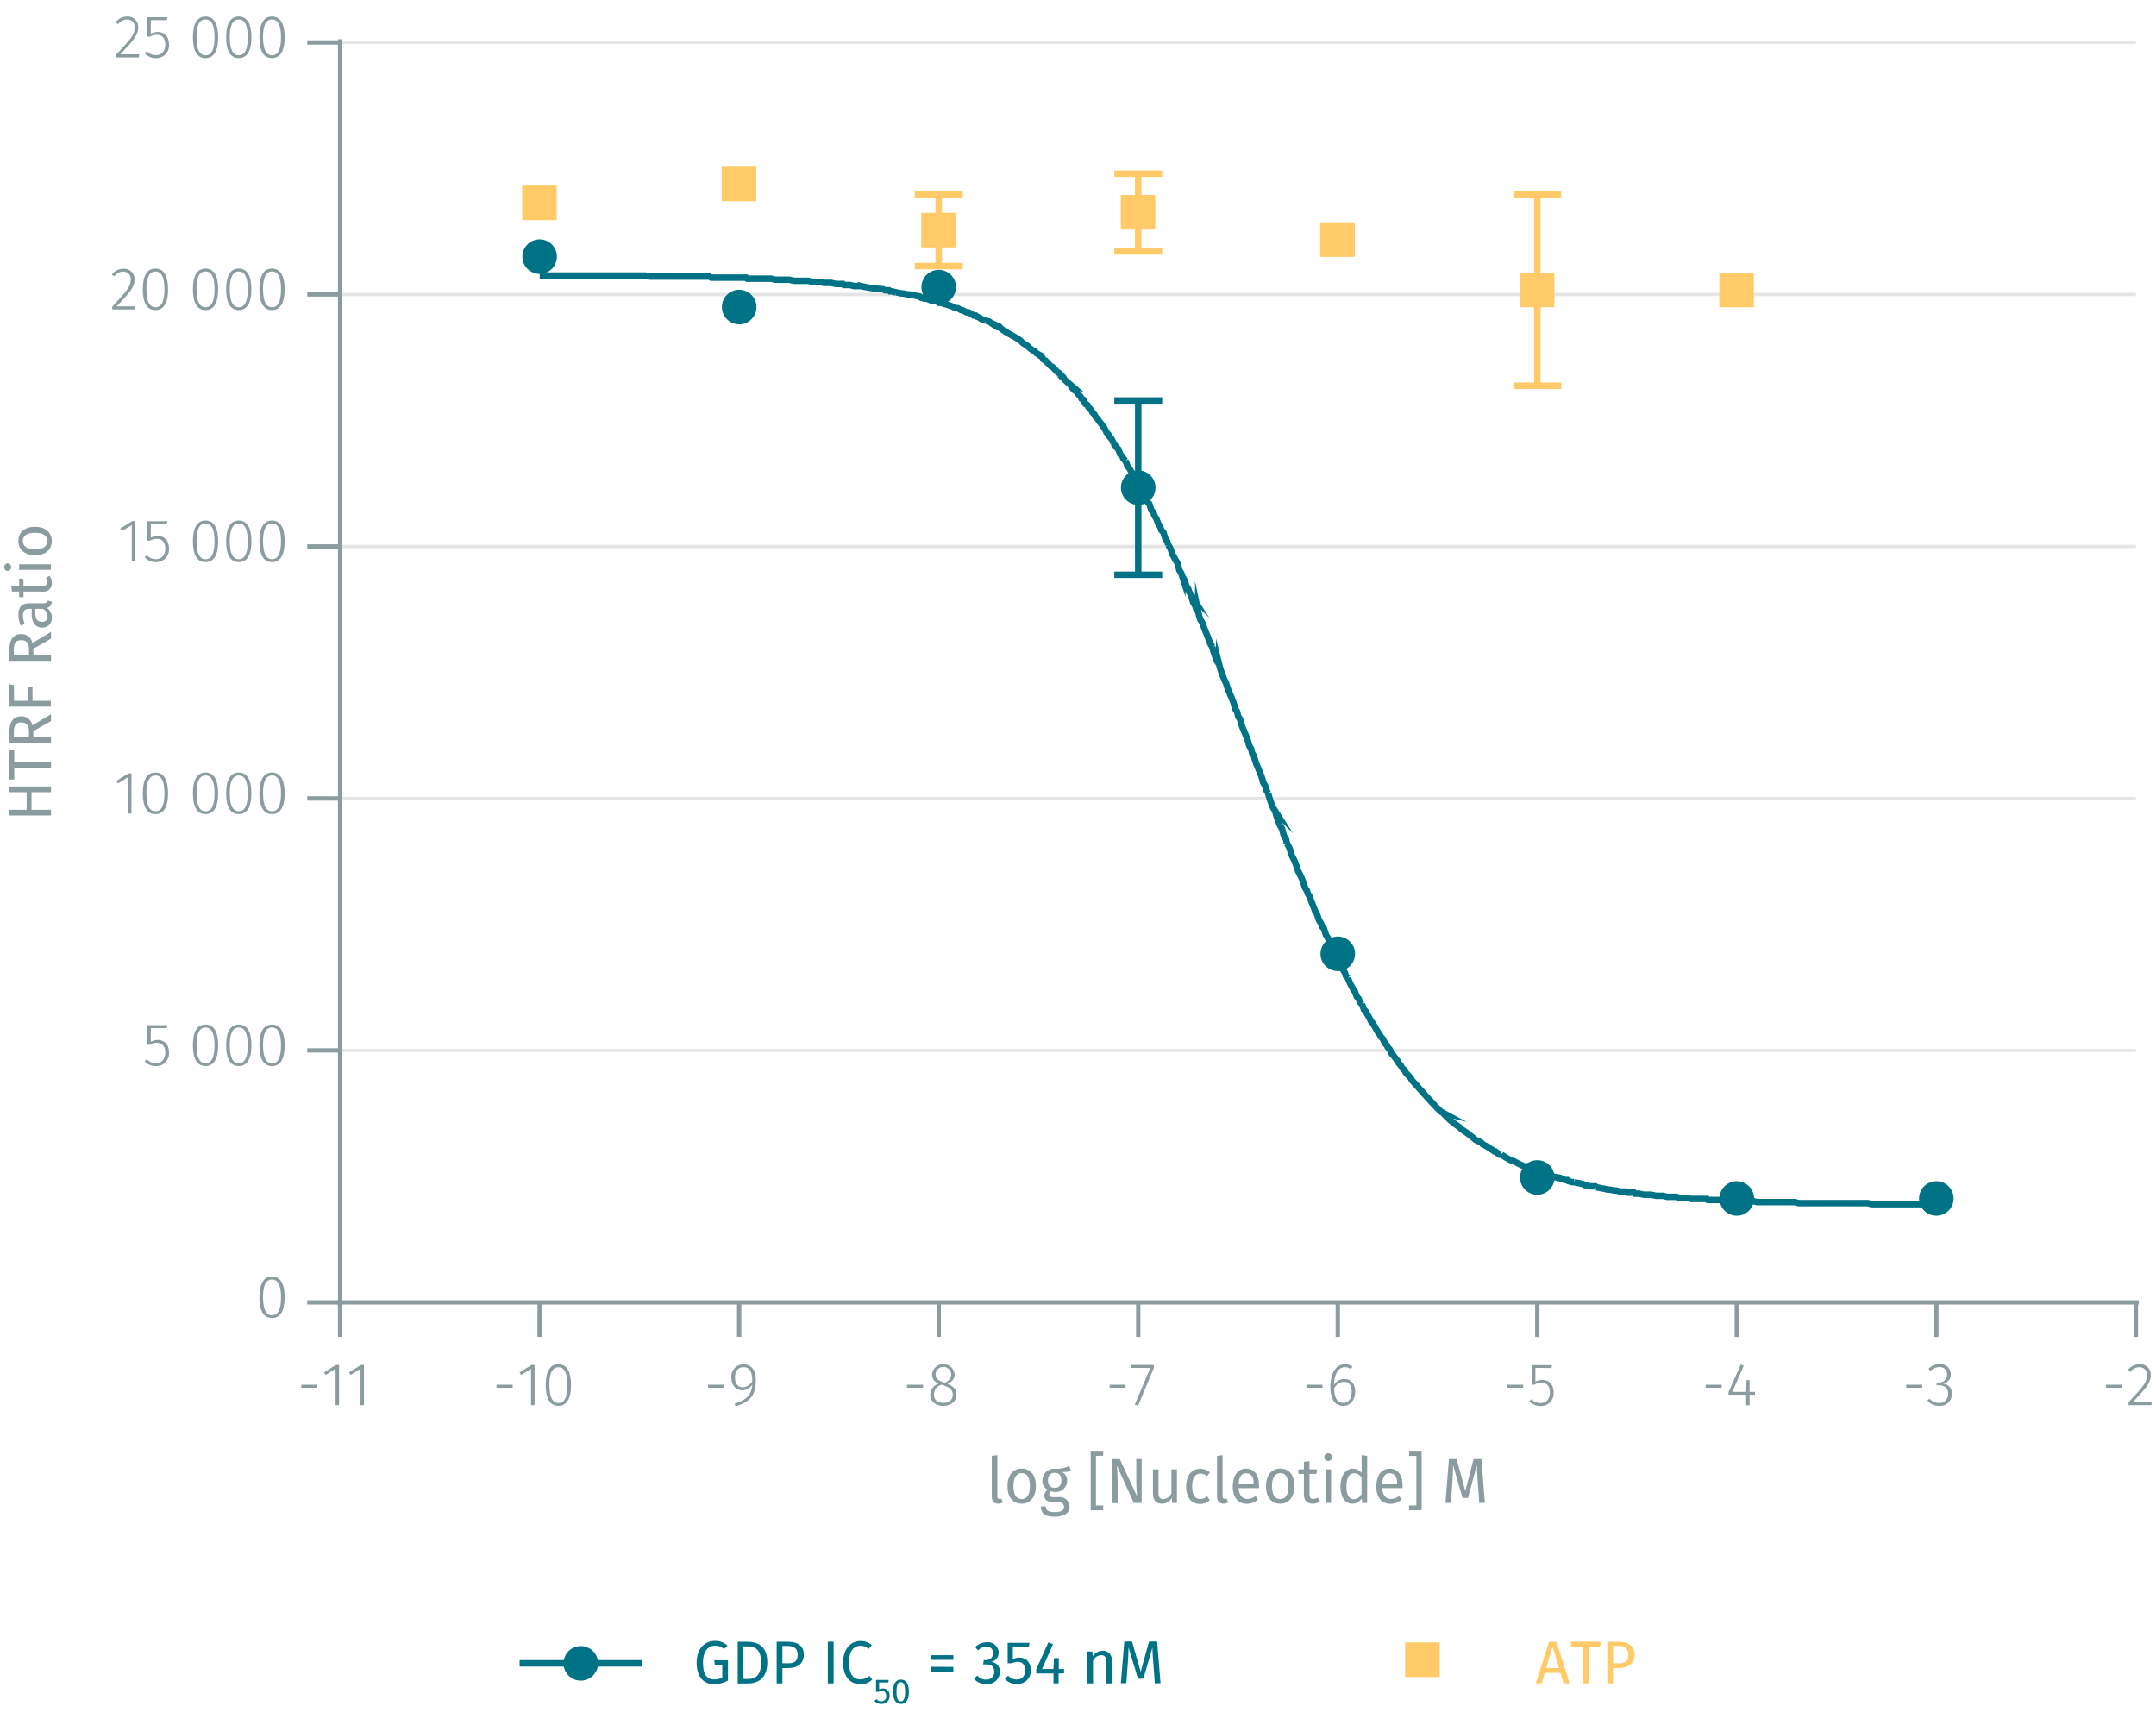 <svg id="Calque_1" data-name="Calque 1" xmlns="http://www.w3.org/2000/svg" xmlns:xlink="http://www.w3.org/1999/xlink" viewBox="0 0 499.36 399.41"><defs><symbol id="_2-yellow-square" data-name="2-yellow-square" viewBox="0 0 8 8"><polyline points="0 0 0 8 8 8 8 0 0 0" fill="#ffca67" fill-rule="evenodd"/></symbol><symbol id="_1-deep-blue-circle" data-name="1-deep-blue-circle" viewBox="0 0 8 8"><path d="M8,4A4,4,0,0,1,4,8,4,4,0,1,1,8,4" fill="#007286" fill-rule="evenodd"/></symbol></defs><line x1="78.78" y1="243.26" x2="494.7" y2="243.26" fill="none" stroke="#e5e5e5" stroke-miterlimit="10" stroke-width="0.75"/><line x1="78.78" y1="184.91" x2="494.7" y2="184.91" fill="none" stroke="#e5e5e5" stroke-miterlimit="10" stroke-width="0.75"/><line x1="78.78" y1="126.55" x2="494.7" y2="126.55" fill="none" stroke="#e5e5e5" stroke-miterlimit="10" stroke-width="0.75"/><line x1="78.78" y1="68.19" x2="494.7" y2="68.19" fill="none" stroke="#e5e5e5" stroke-miterlimit="10" stroke-width="0.75"/><line x1="78.78" y1="9.83" x2="494.7" y2="9.83" fill="none" stroke="#e5e5e5" stroke-miterlimit="10" stroke-width="0.75"/><path d="M73.49,320.69v.7H69.78v-.7Z" fill="#8b9ca0"/><path d="M77.72,325.42V317l-2.3,1.43-.38-.6,2.79-1.72h.7v9.31Z" fill="#8b9ca0"/><path d="M83.5,325.42V317l-2.3,1.43-.37-.6,2.78-1.72h.7v9.31Z" fill="#8b9ca0"/><path d="M118.75,320.69v.7H115v-.7Z" fill="#8b9ca0"/><path d="M123,325.42V317l-2.29,1.43-.38-.6,2.79-1.72h.7v9.31Z" fill="#8b9ca0"/><path d="M132.26,320.77c0,3.15-1,4.81-2.93,4.81s-2.93-1.67-2.93-4.82,1-4.81,2.93-4.81S132.26,317.61,132.26,320.77Zm-5,0c0,2.87.75,4.15,2.09,4.15s2.07-1.27,2.07-4.14-.72-4.14-2.07-4.14S127.24,317.89,127.24,320.76Z" fill="#8b9ca0"/><path d="M167.71,320.69v.7H164v-.7Z" fill="#8b9ca0"/><path d="M175.06,319.71c0,3.68-1.59,5-4.68,6l-.21-.63c2.43-.74,3.93-1.93,4.07-4.41a2.75,2.75,0,0,1-2.3,1.3c-1.44,0-2.54-1.12-2.54-2.94a2.81,2.81,0,0,1,2.83-3.06C174.17,316,175.06,317.4,175.06,319.71Zm-.82.17c0-2.2-.58-3.25-2-3.25-1.25,0-2,.85-2,2.39s.73,2.26,1.84,2.26A2.6,2.6,0,0,0,174.24,319.88Z" fill="#8b9ca0"/><path d="M213.78,320.69v.7h-3.71v-.7Z" fill="#8b9ca0"/><path d="M221.53,323c0,1.56-1.27,2.58-3.06,2.58s-3-1.05-3-2.57a2.73,2.73,0,0,1,2-2.59,2.19,2.19,0,0,1-1.6-2.14,2.64,2.64,0,0,1,5.25,0c0,1-.54,1.64-1.68,2.22C220.84,321.05,221.53,321.75,221.53,323Zm-.86,0c0-1.13-.6-1.6-2.07-2.14l-.48-.19a2.35,2.35,0,0,0-1.79,2.34c0,1.22.87,1.88,2.16,1.88S220.67,324.2,220.67,323Zm-2.25-2.9.43.15c1-.54,1.47-1.09,1.47-2a1.82,1.82,0,0,0-3.63,0C216.69,319.2,217.17,319.64,218.42,320.1Z" fill="#8b9ca0"/><path d="M260.7,320.69v.7H257v-.7Z" fill="#8b9ca0"/><path d="M263.6,325.54l-.76-.26,3.59-8.49h-4.36v-.68h5.2v.63Z" fill="#8b9ca0"/><path d="M306.31,320.69v.7h-3.72v-.7Z" fill="#8b9ca0"/><path d="M313.88,322.29c0,2-1.17,3.29-2.74,3.29-2.17,0-3-1.91-3-4.36,0-3.25,1.28-5.27,3.36-5.27a2.89,2.89,0,0,1,1.74.55l-.35.56a2.46,2.46,0,0,0-1.4-.43c-1.56,0-2.47,1.71-2.52,4.1a2.85,2.85,0,0,1,2.39-1.37C312.75,319.36,313.88,320.3,313.88,322.29Zm-.82,0c0-1.62-.76-2.28-1.77-2.28a2.69,2.69,0,0,0-2.28,1.54c.05,2.07.64,3.34,2.13,3.34C312.4,324.91,313.06,323.83,313.06,322.31Z" fill="#8b9ca0"/><path d="M352.78,320.69v.7h-3.71v-.7Z" fill="#8b9ca0"/><path d="M355.62,316.78V320a3.16,3.16,0,0,1,1.6-.43c1.59,0,2.62,1.09,2.62,2.9a2.92,2.92,0,0,1-3,3.15,3.44,3.44,0,0,1-2.63-1.12l.51-.49a2.71,2.71,0,0,0,2.12.92c1.32,0,2.14-.95,2.14-2.48s-.81-2.23-2-2.23a2.87,2.87,0,0,0-1.55.45h-.65v-4.52h4.7l-.13.67Z" fill="#8b9ca0"/><path d="M398.77,320.69v.7h-3.71v-.7Z" fill="#8b9ca0"/><path d="M405.23,323v2.45h-.8V323h-4.08v-.6L403.2,316l.68.29-2.66,6.06h3.21l.1-2.73h.7v2.73h1.26V323Z" fill="#8b9ca0"/><path d="M445.21,320.69v.7H441.5v-.7Z" fill="#8b9ca0"/><path d="M451.82,318.28a2.1,2.1,0,0,1-1.85,2.18,2.15,2.15,0,0,1,2.12,2.33,2.74,2.74,0,0,1-3,2.79,3.39,3.39,0,0,1-2.68-1.21l.52-.46a2.69,2.69,0,0,0,2.13,1,2,2,0,0,0,2.16-2.09c0-1.41-.84-2-2.11-2h-.61l.11-.66h.45a1.79,1.79,0,0,0,1.92-1.86,1.63,1.63,0,0,0-1.8-1.68,2.85,2.85,0,0,0-2.07.87l-.43-.51a3.47,3.47,0,0,1,2.55-1.05A2.32,2.32,0,0,1,451.82,318.28Z" fill="#8b9ca0"/><path d="M491.47,320.69v.7h-3.71v-.7Z" fill="#8b9ca0"/><path d="M498.14,318.41c0,1.84-1,3-4.16,6.3h4.41l-.11.71H493v-.68c3.46-3.69,4.27-4.65,4.27-6.29a1.68,1.68,0,0,0-1.77-1.81,2.51,2.51,0,0,0-2.07,1.07l-.57-.43a3.29,3.29,0,0,1,2.69-1.33A2.38,2.38,0,0,1,498.14,318.41Z" fill="#8b9ca0"/><path d="M494.7,301.62v8m-46.22-8v8m-46.21-8v8m-46.21-8v8m-46.21-8v8m-46.22-8v8m-46.21-8v8m-46.21-8v8m-46.22-8v8m-46.21-8v8m-.69-8h417.3" fill="none" stroke="#8b9ca0" stroke-miterlimit="10"/><path d="M65.93,300.45c0,3.15-1,4.8-2.93,4.8s-2.92-1.67-2.92-4.82,1-4.8,2.92-4.8S65.93,297.28,65.93,300.45Zm-5,0c0,2.87.74,4.15,2.08,4.15s2.08-1.26,2.08-4.13-.73-4.15-2.08-4.15S60.92,297.56,60.92,300.43Z" fill="#8b9ca0"/><path d="M34.92,238.1v3.18a3.07,3.07,0,0,1,1.6-.44c1.59,0,2.62,1.09,2.62,2.9a2.92,2.92,0,0,1-3,3.15,3.48,3.48,0,0,1-2.64-1.12l.52-.49a2.68,2.68,0,0,0,2.12.93c1.32,0,2.14-1,2.14-2.48s-.81-2.23-2-2.23a2.78,2.78,0,0,0-1.55.45h-.65v-4.53h4.7l-.13.68Z" fill="#8b9ca0"/><path d="M50.53,242.09c0,3.15-1,4.8-2.93,4.8s-2.92-1.66-2.92-4.82,1-4.8,2.92-4.8S50.53,238.92,50.53,242.09Zm-5,0c0,2.88.74,4.15,2.08,4.15s2.08-1.26,2.08-4.13-.73-4.15-2.08-4.15S45.52,239.2,45.52,242.07Z" fill="#8b9ca0"/><path d="M58.23,242.09c0,3.15-1,4.8-2.93,4.8s-2.92-1.66-2.92-4.82,1-4.8,2.92-4.8S58.23,238.92,58.23,242.09Zm-5,0c0,2.88.74,4.15,2.08,4.15s2.08-1.26,2.08-4.13-.73-4.15-2.08-4.15S53.22,239.2,53.22,242.07Z" fill="#8b9ca0"/><path d="M65.93,242.09c0,3.15-1,4.8-2.93,4.8s-2.92-1.66-2.92-4.82,1-4.8,2.92-4.8S65.93,238.92,65.93,242.09Zm-5,0c0,2.88.74,4.15,2.08,4.15s2.08-1.26,2.08-4.13-.73-4.15-2.08-4.15S60.92,239.2,60.92,242.07Z" fill="#8b9ca0"/><path d="M29.64,188.38V180l-2.3,1.43-.37-.6,2.78-1.72h.7v9.31Z" fill="#8b9ca0"/><path d="M38.93,183.73c0,3.15-1,4.81-2.93,4.81s-2.93-1.67-2.93-4.82,1-4.81,2.93-4.81S38.93,180.57,38.93,183.73Zm-5,0c0,2.87.74,4.14,2.09,4.14s2.07-1.26,2.07-4.13-.73-4.15-2.07-4.15S33.91,180.85,33.91,183.72Z" fill="#8b9ca0"/><path d="M50.53,183.73c0,3.15-1,4.81-2.93,4.81s-2.92-1.67-2.92-4.82,1-4.81,2.92-4.81S50.53,180.57,50.53,183.73Zm-5,0c0,2.87.74,4.14,2.08,4.14s2.08-1.26,2.08-4.13-.73-4.15-2.08-4.15S45.52,180.85,45.52,183.72Z" fill="#8b9ca0"/><path d="M58.23,183.73c0,3.15-1,4.81-2.93,4.81s-2.92-1.67-2.92-4.82,1-4.81,2.92-4.81S58.23,180.57,58.23,183.73Zm-5,0c0,2.87.74,4.14,2.08,4.14s2.08-1.26,2.08-4.13-.73-4.15-2.08-4.15S53.22,180.85,53.22,183.72Z" fill="#8b9ca0"/><path d="M65.93,183.73c0,3.15-1,4.81-2.93,4.81s-2.92-1.67-2.92-4.82,1-4.81,2.92-4.81S65.93,180.57,65.93,183.73Zm-5,0c0,2.87.74,4.14,2.08,4.14s2.08-1.26,2.08-4.13-.73-4.15-2.08-4.15S60.92,180.85,60.92,183.72Z" fill="#8b9ca0"/><path d="M30.52,130V121.6L28.23,123l-.38-.6,2.79-1.72h.7V130Z" fill="#8b9ca0"/><path d="M34.92,121.38v3.18a3.17,3.17,0,0,1,1.6-.44c1.59,0,2.62,1.1,2.62,2.9a2.93,2.93,0,0,1-3,3.16,3.45,3.45,0,0,1-2.64-1.13l.52-.49a2.68,2.68,0,0,0,2.12.93c1.32,0,2.14-1,2.14-2.48s-.81-2.23-2-2.23a2.87,2.87,0,0,0-1.55.45h-.65v-4.52h4.7l-.13.67Z" fill="#8b9ca0"/><path d="M50.53,125.37c0,3.15-1,4.81-2.93,4.81s-2.92-1.67-2.92-4.82,1-4.81,2.92-4.81S50.53,122.2,50.53,125.37Zm-5,0c0,2.87.74,4.14,2.08,4.14s2.08-1.26,2.08-4.13-.73-4.15-2.08-4.15S45.52,122.49,45.52,125.36Z" fill="#8b9ca0"/><path d="M58.23,125.37c0,3.15-1,4.81-2.93,4.81s-2.92-1.67-2.92-4.82,1-4.81,2.92-4.81S58.23,122.2,58.23,125.37Zm-5,0c0,2.87.74,4.14,2.08,4.14s2.08-1.26,2.08-4.13-.73-4.15-2.08-4.15S53.22,122.49,53.22,125.36Z" fill="#8b9ca0"/><path d="M65.93,125.37c0,3.15-1,4.81-2.93,4.81s-2.92-1.67-2.92-4.82,1-4.81,2.92-4.81S65.93,122.2,65.93,125.37Zm-5,0c0,2.87.74,4.14,2.08,4.14s2.08-1.26,2.08-4.13-.73-4.15-2.08-4.15S60.92,122.49,60.92,125.36Z" fill="#8b9ca0"/><path d="M31.16,64.65c0,1.84-1,3-4.16,6.3h4.41l-.11.71H26V71c3.46-3.69,4.28-4.65,4.28-6.29a1.68,1.68,0,0,0-1.77-1.81A2.5,2.5,0,0,0,26.48,64l-.58-.42a3.28,3.28,0,0,1,2.69-1.34A2.39,2.39,0,0,1,31.16,64.65Z" fill="#8b9ca0"/><path d="M38.93,67c0,3.15-1,4.81-2.93,4.81S33.07,70.15,33.07,67s1-4.81,2.93-4.81S38.93,63.85,38.93,67Zm-5,0c0,2.87.74,4.15,2.09,4.15s2.07-1.26,2.07-4.14-.73-4.14-2.07-4.14S33.91,64.13,33.91,67Z" fill="#8b9ca0"/><path d="M50.53,67c0,3.15-1,4.81-2.93,4.81S44.68,70.15,44.68,67s1-4.81,2.92-4.81S50.53,63.85,50.53,67Zm-5,0c0,2.87.74,4.15,2.08,4.15s2.08-1.26,2.08-4.14S49,62.87,47.6,62.87,45.52,64.13,45.52,67Z" fill="#8b9ca0"/><path d="M58.23,67c0,3.15-1,4.81-2.93,4.81S52.38,70.15,52.38,67s1-4.81,2.92-4.81S58.23,63.85,58.23,67Zm-5,0c0,2.87.74,4.15,2.08,4.15s2.08-1.26,2.08-4.14-.73-4.14-2.08-4.14S53.22,64.13,53.22,67Z" fill="#8b9ca0"/><path d="M65.93,67c0,3.15-1,4.81-2.93,4.81S60.08,70.15,60.08,67s1-4.81,2.92-4.81S65.93,63.85,65.93,67Zm-5,0c0,2.87.74,4.15,2.08,4.15s2.08-1.26,2.08-4.14-.73-4.14-2.08-4.14S60.92,64.13,60.92,67Z" fill="#8b9ca0"/><path d="M32,6.29c0,1.84-1,3-4.16,6.3h4.41l-.11.71H26.92v-.68C30.38,8.93,31.2,8,31.2,6.33a1.68,1.68,0,0,0-1.77-1.81,2.51,2.51,0,0,0-2.07,1.07l-.58-.42a3.28,3.28,0,0,1,2.69-1.34A2.39,2.39,0,0,1,32,6.29Z" fill="#8b9ca0"/><path d="M34.92,4.66V7.84a3.16,3.16,0,0,1,1.6-.43c1.59,0,2.62,1.09,2.62,2.9a2.92,2.92,0,0,1-3,3.15,3.48,3.48,0,0,1-2.64-1.12l.52-.49a2.71,2.71,0,0,0,2.12.92c1.32,0,2.14-.95,2.14-2.48s-.81-2.23-2-2.23a2.87,2.87,0,0,0-1.55.45h-.65V4h4.7l-.13.67Z" fill="#8b9ca0"/><path d="M50.53,8.65c0,3.15-1,4.81-2.93,4.81s-2.92-1.67-2.92-4.82,1-4.81,2.92-4.81S50.53,5.49,50.53,8.65Zm-5,0c0,2.87.74,4.15,2.08,4.15s2.08-1.27,2.08-4.14S49,4.51,47.6,4.51,45.52,5.77,45.52,8.64Z" fill="#8b9ca0"/><path d="M58.23,8.65c0,3.15-1,4.81-2.93,4.81s-2.92-1.67-2.92-4.82,1-4.81,2.92-4.81S58.23,5.49,58.23,8.65Zm-5,0c0,2.87.74,4.15,2.08,4.15s2.08-1.27,2.08-4.14-.73-4.14-2.08-4.14S53.22,5.77,53.22,8.64Z" fill="#8b9ca0"/><path d="M65.93,8.65c0,3.15-1,4.81-2.93,4.81s-2.92-1.67-2.92-4.82,1-4.81,2.92-4.81S65.93,5.49,65.93,8.65Zm-5,0c0,2.87.74,4.15,2.08,4.15s2.08-1.27,2.08-4.14S64.35,4.51,63,4.51,60.92,5.77,60.92,8.64Z" fill="#8b9ca0"/><path d="M78.78,9.83H71.16m7.62,58.36H71.16m7.62,58.36H71.16m7.62,58.36H71.16m7.62,58.35H71.16m7.62,58.36H71.16m7.62.73V9.1" fill="none" stroke="#8b9ca0" stroke-miterlimit="10"/><line x1="217.42" y1="45.09" x2="217.42" y2="53.35" fill="none" stroke="#ffca67" stroke-miterlimit="10" stroke-width="1.5"/><line x1="217.42" y1="53.35" x2="217.42" y2="61.62" fill="none" stroke="#ffca67" stroke-miterlimit="10" stroke-width="1.5"/><line x1="211.87" y1="45.09" x2="222.97" y2="45.09" fill="none" stroke="#ffca67" stroke-miterlimit="10" stroke-width="1.5"/><line x1="211.87" y1="61.62" x2="222.97" y2="61.62" fill="none" stroke="#ffca67" stroke-miterlimit="10" stroke-width="1.5"/><line x1="263.63" y1="40.22" x2="263.63" y2="49.22" fill="none" stroke="#ffca67" stroke-miterlimit="10" stroke-width="1.5"/><line x1="263.63" y1="49.22" x2="263.63" y2="58.22" fill="none" stroke="#ffca67" stroke-miterlimit="10" stroke-width="1.5"/><line x1="258.09" y1="40.22" x2="269.18" y2="40.22" fill="none" stroke="#ffca67" stroke-miterlimit="10" stroke-width="1.5"/><line x1="258.09" y1="58.22" x2="269.18" y2="58.22" fill="none" stroke="#ffca67" stroke-miterlimit="10" stroke-width="1.5"/><line x1="356.06" y1="45.09" x2="356.06" y2="67.22" fill="none" stroke="#ffca67" stroke-miterlimit="10" stroke-width="1.5"/><line x1="356.06" y1="67.22" x2="356.06" y2="89.34" fill="none" stroke="#ffca67" stroke-miterlimit="10" stroke-width="1.5"/><line x1="350.51" y1="45.09" x2="361.6" y2="45.09" fill="none" stroke="#ffca67" stroke-miterlimit="10" stroke-width="1.5"/><line x1="350.51" y1="89.34" x2="361.6" y2="89.34" fill="none" stroke="#ffca67" stroke-miterlimit="10" stroke-width="1.5"/><path d="M125,63.81h24.5l.92.24h13.87l.46.25h8.08l.24.24h5.54l.93.24h3.23l1.16.25h3.23l.92.24h1.62l1.16.24h1.61l1.16.25h1.62l.23.24h1.39l.92.24h1.62a28.93,28.93,0,0,0,5.08.73l.46.25h.93l.23.24h.46l.92.24a6,6,0,0,1,1.16.24,6.83,6.83,0,0,1,1.62.25h.46l.92.24a11.56,11.56,0,0,1,1.39.24l.23.25.92.24h.47l1.15.49h.46l.93.24.23.24h.69l.47.25a9.44,9.44,0,0,1,2.77,1h.46c.33.13.79.53,1.16.49l.92.48h.46l1.16.73H226l.23.24.69.25.23.24,1.16.49a2.66,2.66,0,0,1,.92.24,15.58,15.58,0,0,0,1.85,1.22h.46c1.3,1.42,4.17,2.29,5.32,3.64l1.15.73a5.2,5.2,0,0,0,1.62,1.22l.46.48.47.25a1.63,1.63,0,0,0,.69.48l.46.73.46.25,1.16,1.21.46.25,1.16,1.21.46.24.92,1,.23.48,1.16,1a1.71,1.71,0,0,1,.46.73l.69.73.47.24.23.48.69.73.23.49.46.24.47,1,.46.24.23.49.69.73.23.48.47.49.23.48.46.49c.66,1.08,1.65,1.94,2.08,3.16l.46.49.23.48.46.49c.12.24.35.74.47,1a9.47,9.47,0,0,0,1.15,1.46l.46,1.22.47.48.23.49.46.49a6.55,6.55,0,0,1,.46,1.21c.64.6.62.94,1.16,1.71.71,1.53,1.79,3.1,2.54,4.62l.69,1.21.23.73.46.49c.12.36.35,1.09.47,1.46l.46.48.23.73.46.73.46,1.22.47.73.23.73.46.48c.13.39.34,1.08.46,1.46l.46.73.23.73a6.5,6.5,0,0,1,.93,2.19,8.16,8.16,0,0,1,.69,1.21l.46.73c.14.39.38,1.3.47,1.71l.46.73.23.72a6.28,6.28,0,0,1,.92,2.19l.47.73.23.73.46.73a15.74,15.74,0,0,0,.46,1.7l.46.73.23.73.47.73a15.74,15.74,0,0,0,.46,1.7l.46.73c.57,1.63,1.28,3.23,1.85,4.87l.46.73a22.36,22.36,0,0,0,1.16,3.4l.46.73a22.29,22.29,0,0,0,1.15,3.4l.47,1c.52,2,1.69,3.81,2.08,5.83l.46.73.23,1,.46.72c.38,2.11,1.7,4,2.08,6.08l.46.73.23,1,.47.73c.38,2.11,1.7,4,2.08,6.07l.46.73.23,1,.46.73a23.1,23.1,0,0,0,1.16,3.4l.46.73a23.86,23.86,0,0,0,1.15,3.4l.47.73a16.57,16.57,0,0,0,.46,1.71l.46.73.23,1a5.78,5.78,0,0,1,.93,2.43,17.68,17.68,0,0,1,1.61,3.89,17.71,17.71,0,0,1,1.62,3.89l.46.73.23.73.47.73c.25,1.07.83,2.13,1.15,3.16l.46.73c.11.35.35,1.1.47,1.46l.46.73.23.73.46.48c.12.37.35,1.1.46,1.46l.47.73.23.73c.66.91.64,1.7,1.38,2.68l.23.73.47.73a9.16,9.16,0,0,0,.69,1.21,7.13,7.13,0,0,0,.46,1.22l.46.73.23.73.47.48a13.27,13.27,0,0,0,1.61,3.16l.47,1.22.46.49.23.73.46.48a6.65,6.65,0,0,1,.46,1.22l.47.48c.31.7.87,1.47,1.15,2.19.85.86,1.29,2.24,2.08,3.16l.23.49.46.49c.12.23.35.73.47,1l.46.48.23.49.46.49.46,1c.45.37,1,1.3,1.39,1.7l.23.49.46.48.23.49.7.73.23.49c.3.32.86.89,1.15,1.21l.23.49c2.2,2.42,4.4,5,6.71,7.29l.46.25a18.38,18.38,0,0,0,3.93,3.4l.46.49a24.14,24.14,0,0,1,3.23,2.43c.6.36,1.18.34,1.62,1l1.39.73a1.68,1.68,0,0,0,.69.49l.69.48h.23l.93.73h.46a15.51,15.51,0,0,0,2.54,1.46c.31,0,.34.08.7.25a18.62,18.62,0,0,0,2.07,1h.47a1.18,1.18,0,0,0,.92.48l.23.25,1.16.24.23.24.92.25h.46l.7.24.23.24c.31,0,.34.08.69.25l.93.24a10,10,0,0,1,1.38.24l.23.25.93.24H363l.23.24.93.25h.46a6,6,0,0,0,1.15.24l.93.24.46.25,1.16.24h1.15l.23.24a10.39,10.39,0,0,1,1.39.24,5.39,5.39,0,0,1,1.15.25,6.82,6.82,0,0,1,1.62.24h.46l.93.24h1.15l.46.25h1.62l.23.24h.93l1.15.24h1.62l1.16.25h1.61l.93.24h2.08l.92.24h1.62l.92.25h3.7l.23.24h4.62l.23.24H406l.92.25h8.78l.93.24h15.94l.93.24h14.32" fill="none" stroke="#007286" stroke-miterlimit="10" stroke-width="1.5"/><line x1="263.63" y1="92.75" x2="263.63" y2="112.93" fill="none" stroke="#007286" stroke-miterlimit="10" stroke-width="1.5"/><line x1="263.63" y1="112.93" x2="263.63" y2="133.11" fill="none" stroke="#007286" stroke-miterlimit="10" stroke-width="1.5"/><line x1="258.09" y1="92.75" x2="269.18" y2="92.75" fill="none" stroke="#007286" stroke-miterlimit="10" stroke-width="1.5"/><line x1="258.09" y1="133.11" x2="269.18" y2="133.11" fill="none" stroke="#007286" stroke-miterlimit="10" stroke-width="1.5"/><path d="M231.46,347.12a1.16,1.16,0,0,0,.47-.09l.34.94a2.37,2.37,0,0,1-1.09.27c-.94,0-1.47-.59-1.47-1.71v-9.35L231,337v9.48C231,346.91,231.12,347.12,231.46,347.12Z" fill="#8b9ca0"/><path d="M239.93,344.17c0,2.4-1.21,4.07-3.29,4.07s-3.3-1.59-3.3-4.05,1.21-4.07,3.31-4.07S239.93,341.71,239.93,344.17Zm-5.2,0c0,2,.67,3,1.91,3s1.9-.95,1.9-3-.67-3-1.89-3S234.73,342.16,234.73,344.19Z" fill="#8b9ca0"/><path d="M245.85,340.89a2,2,0,0,1,1.3,2,2.56,2.56,0,0,1-2.81,2.63,2.93,2.93,0,0,1-.94-.14,1,1,0,0,0-.37.72c0,.35.21.63,1,.63h1.18a2.25,2.25,0,0,1,2.52,2.15c0,1.5-1.18,2.36-3.46,2.36s-3.17-.78-3.17-2.36h1.17c0,.88.37,1.3,2,1.3s2.16-.43,2.16-1.21-.57-1.11-1.49-1.11h-1.16c-1.32,0-1.91-.69-1.91-1.47a1.69,1.69,0,0,1,.82-1.37,2.23,2.23,0,0,1-1.25-2.15,2.69,2.69,0,0,1,2.84-2.71,6.07,6.07,0,0,0,3.38-.69l.38,1.22A6.77,6.77,0,0,1,245.85,340.89Zm-3.12,1.94c0,1,.54,1.76,1.55,1.76s1.55-.65,1.55-1.77-.53-1.72-1.58-1.72S242.73,341.82,242.73,342.83Z" fill="#8b9ca0"/><path d="M253.84,337.18v11.47h1.68v1.12h-2.9V336h2.9v1.14Z" fill="#8b9ca0"/><path d="M262.61,348.06l-3.92-8.61c.06.84.18,2.07.18,4v4.65h-1.25V337.91h1.74l4,8.63c0-.23-.18-1.85-.18-3.09v-5.54h1.25v10.15Z" fill="#8b9ca0"/><path d="M271.5,348.06l-.1-1.21a2.46,2.46,0,0,1-2.3,1.39c-1.29,0-2.06-.86-2.06-2.37V340.3h1.29v5.42c0,1.06.34,1.46,1.14,1.46a2.24,2.24,0,0,0,1.85-1.34V340.3h1.28v7.76Z" fill="#8b9ca0"/><path d="M280.21,341l-.63.89a2.27,2.27,0,0,0-1.57-.61c-1.17,0-1.89,1-1.89,3s.72,2.87,1.89,2.87a2.34,2.34,0,0,0,1.58-.64l.62.93a3.41,3.41,0,0,1-2.26.86c-2,0-3.22-1.49-3.22-4s1.22-4.13,3.22-4.13A3.22,3.22,0,0,1,280.21,341Z" fill="#8b9ca0"/><path d="M283.63,347.12a1.17,1.17,0,0,0,.48-.09l.34.94a2.38,2.38,0,0,1-1.1.27c-.93,0-1.47-.59-1.47-1.71v-9.35l1.29-.16v9.48C283.17,346.91,283.3,347.12,283.63,347.12Z" fill="#8b9ca0"/><path d="M291.6,344.64h-4.71c.13,1.8.93,2.49,2,2.49a3,3,0,0,0,1.92-.68l.56.82a3.91,3.91,0,0,1-2.57,1c-2.06,0-3.27-1.52-3.27-4s1.16-4.14,3.07-4.14,3,1.46,3,3.83A6.47,6.47,0,0,1,291.6,344.64Zm-1.25-1.09c0-1.51-.57-2.35-1.73-2.35-1,0-1.63.72-1.73,2.44h3.46Z" fill="#8b9ca0"/><path d="M299.81,344.17c0,2.4-1.21,4.07-3.3,4.07s-3.29-1.59-3.29-4.05,1.21-4.07,3.31-4.07S299.81,341.71,299.81,344.17Zm-5.2,0c0,2,.67,3,1.9,3s1.91-.95,1.91-3-.67-3-1.89-3S294.61,342.16,294.61,344.19Z" fill="#8b9ca0"/><path d="M304,348.24c-1.24,0-2-.77-2-2.21v-4.68h-1.28V340.3H302v-1.75l1.29-.16v1.91h1.75l-.14,1.05H303.3V346c0,.78.24,1.15.89,1.15a1.81,1.81,0,0,0,1-.34l.49.93A2.76,2.76,0,0,1,304,348.24Z" fill="#8b9ca0"/><path d="M308.52,337.5a.9.9,0,1,1-.91-.93A.88.88,0,0,1,308.52,337.5ZM307,348.06V340.3h1.29v7.76Z" fill="#8b9ca0"/><path d="M316.65,348.06h-1.14l-.12-1.07a2.45,2.45,0,0,1-2.13,1.25c-1.8,0-2.79-1.61-2.79-4s1.09-4.1,2.9-4.1a2.62,2.62,0,0,1,2,1V337l1.29.16ZM315.36,346v-3.8a2.11,2.11,0,0,0-1.71-1c-1.11,0-1.79,1-1.79,3s.61,3,1.68,3A2.09,2.09,0,0,0,315.36,346Z" fill="#8b9ca0"/><path d="M324.85,344.64h-4.71c.13,1.8.93,2.49,2,2.49a3,3,0,0,0,1.92-.68l.56.82a3.91,3.91,0,0,1-2.57,1c-2.06,0-3.27-1.52-3.27-4s1.16-4.14,3.07-4.14,3,1.46,3,3.83A6.47,6.47,0,0,1,324.85,344.64Zm-1.25-1.09c0-1.51-.57-2.35-1.73-2.35-1,0-1.63.72-1.73,2.44h3.46Z" fill="#8b9ca0"/><path d="M326.37,349.77v-1.12h1.68V337.18h-1.68V336h2.9v13.73Z" fill="#8b9ca0"/><path d="M342.63,348.06l-.34-4.58c-.12-1.59-.22-3.3-.23-4.14L340,346.91h-1.25l-2.2-7.58c0,1.19-.07,2.77-.18,4.25l-.32,4.48h-1.26l.8-10.15h1.79l2,7.38,1.93-7.38h1.81l.8,10.15Z" fill="#8b9ca0"/><path d="M7.3,187.53h4.52v1.33H2.17v-1.33h4v-4.06h-4v-1.33h9.65v1.33H7.3Z" fill="#8b9ca0"/><path d="M3.31,176.46h8.51v1.33H3.31v2.74H2.17v-6.89l1.14.14Z" fill="#8b9ca0"/><path d="M7.73,170.77h4.09v1.34H2.17v-2.54c0-2.41.93-3.67,2.73-3.67A2.54,2.54,0,0,1,7.5,168l4.32-2.61V167l-4.09,2.32ZM4.9,167.31c-1.2,0-1.69.69-1.69,2.27v1.19h3.5v-1.34C6.71,168.09,6.21,167.31,4.9,167.31Z" fill="#8b9ca0"/><path d="M3.24,162.3H6.53v-3.15h1v3.15h4.24v1.34H2.17v-5.13l1.07.15Z" fill="#8b9ca0"/><path d="M7.73,151.72h4.09v1.33H2.17v-2.53c0-2.41.93-3.67,2.73-3.67a2.54,2.54,0,0,1,2.6,2.08l4.32-2.6v1.58l-4.09,2.31ZM4.9,148.26c-1.2,0-1.69.69-1.69,2.27v1.19h3.5v-1.34C6.71,149,6.21,148.26,4.9,148.26Z" fill="#8b9ca0"/><path d="M11.09,139.06l.9.3a1.48,1.48,0,0,1-1.11,1.44A2.5,2.5,0,0,1,12,143a2.14,2.14,0,0,1-2.23,2.35c-1.58,0-2.43-1.19-2.43-3.25V141H6.78c-1.06,0-1.46.52-1.46,1.54a6.47,6.47,0,0,0,.4,2l-.94.32a7.14,7.14,0,0,1-.51-2.55c0-1.78.91-2.59,2.45-2.59H10.1C10.75,139.68,11,139.44,11.09,139.06ZM9.88,141H8.18v1c0,1.36.51,2,1.51,2A1.16,1.16,0,0,0,11,142.71,1.89,1.89,0,0,0,9.88,141Z" fill="#8b9ca0"/><path d="M12,135a1.85,1.85,0,0,1-2.1,2H5.44v1.29h-1V137H2.77l-.15-1.29H4.44v-1.75l1,.14v1.61H9.83c.75,0,1.1-.23,1.1-.88a1.76,1.76,0,0,0-.33-1l.89-.49A2.85,2.85,0,0,1,12,135Z" fill="#8b9ca0"/><path d="M1.78,130.44a.91.91,0,0,1,0,1.81.91.91,0,0,1,0-1.81Zm10,1.54H4.44v-1.29h7.38Z" fill="#8b9ca0"/><path d="M8.12,122c2.29,0,3.87,1.21,3.87,3.29s-1.51,3.3-3.85,3.3-3.87-1.21-3.87-3.31S5.79,122,8.12,122Zm0,5.2c1.92,0,2.82-.67,2.82-1.91s-.9-1.9-2.84-1.9-2.81.67-2.81,1.89S6.21,127.18,8.14,127.18Z" fill="#8b9ca0"/><use width="8" height="8" transform="translate(120.94 42.97)" xlink:href="#_2-yellow-square"/><use width="8" height="8" transform="translate(167.15 38.6)" xlink:href="#_2-yellow-square"/><use width="8" height="8" transform="translate(213.37 49.29)" xlink:href="#_2-yellow-square"/><use width="8" height="8" transform="translate(259.58 45.16)" xlink:href="#_2-yellow-square"/><use width="8" height="8" transform="translate(305.79 51.48)" xlink:href="#_2-yellow-square"/><use width="8" height="8" transform="translate(352 63.16)" xlink:href="#_2-yellow-square"/><use width="8" height="8" transform="translate(398.22 63.16)" xlink:href="#_2-yellow-square"/><use width="8" height="8" transform="translate(120.99 55.43)" xlink:href="#_1-deep-blue-circle"/><use width="8" height="8" transform="translate(167.21 67.11)" xlink:href="#_1-deep-blue-circle"/><use width="8" height="8" transform="translate(213.42 62.49)" xlink:href="#_1-deep-blue-circle"/><use width="8" height="8" transform="translate(259.63 108.93)" xlink:href="#_1-deep-blue-circle"/><use width="8" height="8" transform="translate(305.85 216.89)" xlink:href="#_1-deep-blue-circle"/><use width="8" height="8" transform="translate(352.06 268.69)" xlink:href="#_1-deep-blue-circle"/><use width="8" height="8" transform="translate(398.27 273.55)" xlink:href="#_1-deep-blue-circle"/><use width="8" height="8" transform="translate(444.48 273.55)" xlink:href="#_1-deep-blue-circle"/><path d="M357.77,387.43l-.72,2.42H355.7l3.1-9.65h1.68l3.08,9.65h-1.4l-.73-2.42Zm1.84-6.12-1.51,5h3Z" fill="#ffca67"/><path d="M367.92,381.33v8.52h-1.33v-8.52h-2.74V380.2h6.89l-.14,1.13Z" fill="#ffca67"/><path d="M378.57,383.18c0,2.22-1.61,3.13-3.74,3.13h-1.22v3.54h-1.33V380.2h2.53C377.14,380.2,378.57,381.15,378.57,383.18Zm-1.42,0c0-1.45-.92-2-2.35-2h-1.19v4h1.16C376.2,385.26,377.15,384.83,377.15,383.2Z" fill="#ffca67"/><use width="8" height="8" transform="translate(325.45 380.37)" xlink:href="#_2-yellow-square"/><path d="M168.5,381.09l-.79.82a3,3,0,0,0-2.11-.79c-1.39,0-2.77,1.05-2.77,3.9s.93,3.91,2.63,3.91a3.6,3.6,0,0,0,1.83-.45v-2.9h-1.71l-.15-1.08h3.18v4.66a6.11,6.11,0,0,1-3.25.86c-2.4,0-4-1.67-4-5s2-5,4.16-5A4.19,4.19,0,0,1,168.5,381.09Z" fill="#007286"/><path d="M177.72,385c0,3.93-2.45,4.87-4.53,4.87h-2.32V380.2h2C175.36,380.2,177.72,381,177.72,385Zm-5.51,3.82h1.07c1.52,0,3-.64,3-3.82s-1.58-3.72-3.12-3.72h-1Z" fill="#007286"/><path d="M186.18,383.18c0,2.22-1.61,3.13-3.74,3.13h-1.22v3.54h-1.33V380.2h2.54C184.75,380.2,186.18,381.15,186.18,383.18Zm-1.42,0c0-1.45-.92-2-2.35-2h-1.19v4h1.16C183.81,385.26,184.76,384.83,184.76,383.2Z" fill="#007286"/><path d="M191.73,389.85V380.2h1.35v9.65Z" fill="#007286"/><path d="M201.93,381l-.73.86a2.84,2.84,0,0,0-1.86-.72c-1.46,0-2.68,1-2.68,3.9s1.17,3.88,2.66,3.88a3.24,3.24,0,0,0,2.05-.82l.67.86a3.77,3.77,0,0,1-2.76,1.08c-2.34,0-4-1.75-4-5s1.82-5,4-5A3.84,3.84,0,0,1,201.93,381Z" fill="#007286"/><path d="M203.62,389.64v1.61a1.84,1.84,0,0,1,.87-.22,1.54,1.54,0,0,1,1.55,1.73,1.78,1.78,0,0,1-1.89,1.85,2.14,2.14,0,0,1-1.62-.69l.46-.44a1.45,1.45,0,0,0,1.15.52,1.1,1.1,0,0,0,1.12-1.25c0-.84-.44-1.14-1-1.14a1.79,1.79,0,0,0-.78.19h-.58v-2.75h2.95l-.1.59Z" fill="#007286"/><path d="M210.51,391.78c0,1.82-.6,2.83-1.83,2.83s-1.82-1-1.82-2.83.6-2.81,1.82-2.81S210.51,390,210.51,391.78Zm-2.87,0c0,1.61.36,2.23,1,2.23s1-.62,1-2.23-.37-2.22-1-2.22S207.64,390.19,207.64,391.78Z" fill="#007286"/><path d="M220.81,383.32v1.08h-5.27v-1.08Zm0,2.71v1.07h-5.27V386Z" fill="#007286"/><path d="M231.31,382.72a2.16,2.16,0,0,1-1.82,2.16,2.16,2.16,0,0,1,2.11,2.27,2.91,2.91,0,0,1-3.19,2.87,3.56,3.56,0,0,1-2.82-1.26l.78-.73a2.55,2.55,0,0,0,2,.94,1.74,1.74,0,0,0,1.9-1.84c0-1.29-.73-1.68-1.87-1.68h-.7l.16-1h.47a1.58,1.58,0,0,0,1.7-1.66,1.4,1.4,0,0,0-1.56-1.43,2.64,2.64,0,0,0-1.93.85l-.67-.77a3.75,3.75,0,0,1,2.67-1.11A2.48,2.48,0,0,1,231.31,382.72Z" fill="#007286"/><path d="M234.59,381.49v2.76a3.17,3.17,0,0,1,1.5-.37c1.58,0,2.66,1.11,2.66,3A3.06,3.06,0,0,1,235.5,390a3.67,3.67,0,0,1-2.77-1.19l.78-.76a2.56,2.56,0,0,0,2,.9c1.18,0,1.92-.77,1.92-2.15s-.74-1.94-1.71-1.94a2.93,2.93,0,0,0-1.33.32h-1v-4.72h5.07l-.18,1Z" fill="#007286"/><path d="M245.19,387.54v2.31H244v-2.31h-4v-.93l2.82-6.27,1.07.45-2.53,5.73H244l.11-2.53h1.12v2.53h1.22v1Z" fill="#007286"/><path d="M257.49,384.55v5.3H256.2v-5.11c0-1.11-.45-1.43-1.17-1.43a2.24,2.24,0,0,0-1.87,1.3v5.24h-1.29v-7.38H253l.11,1.09a2.66,2.66,0,0,1,2.25-1.26A2,2,0,0,1,257.49,384.55Z" fill="#007286"/><path d="M267.48,389.85l-.33-4.36c-.13-1.51-.23-3.13-.24-3.93l-2.09,7.2h-1.24l-2.2-7.22c0,1.14-.07,2.64-.19,4l-.32,4.26h-1.26l.8-9.65h1.79l2,7,1.94-7H268l.8,9.65Z" fill="#007286"/><line x1="120.35" y1="385.21" x2="148.7" y2="385.21" fill="none" stroke="#007286" stroke-miterlimit="10" stroke-width="1.5"/><use width="8" height="8" transform="translate(130.52 381.21)" xlink:href="#_1-deep-blue-circle"/></svg>